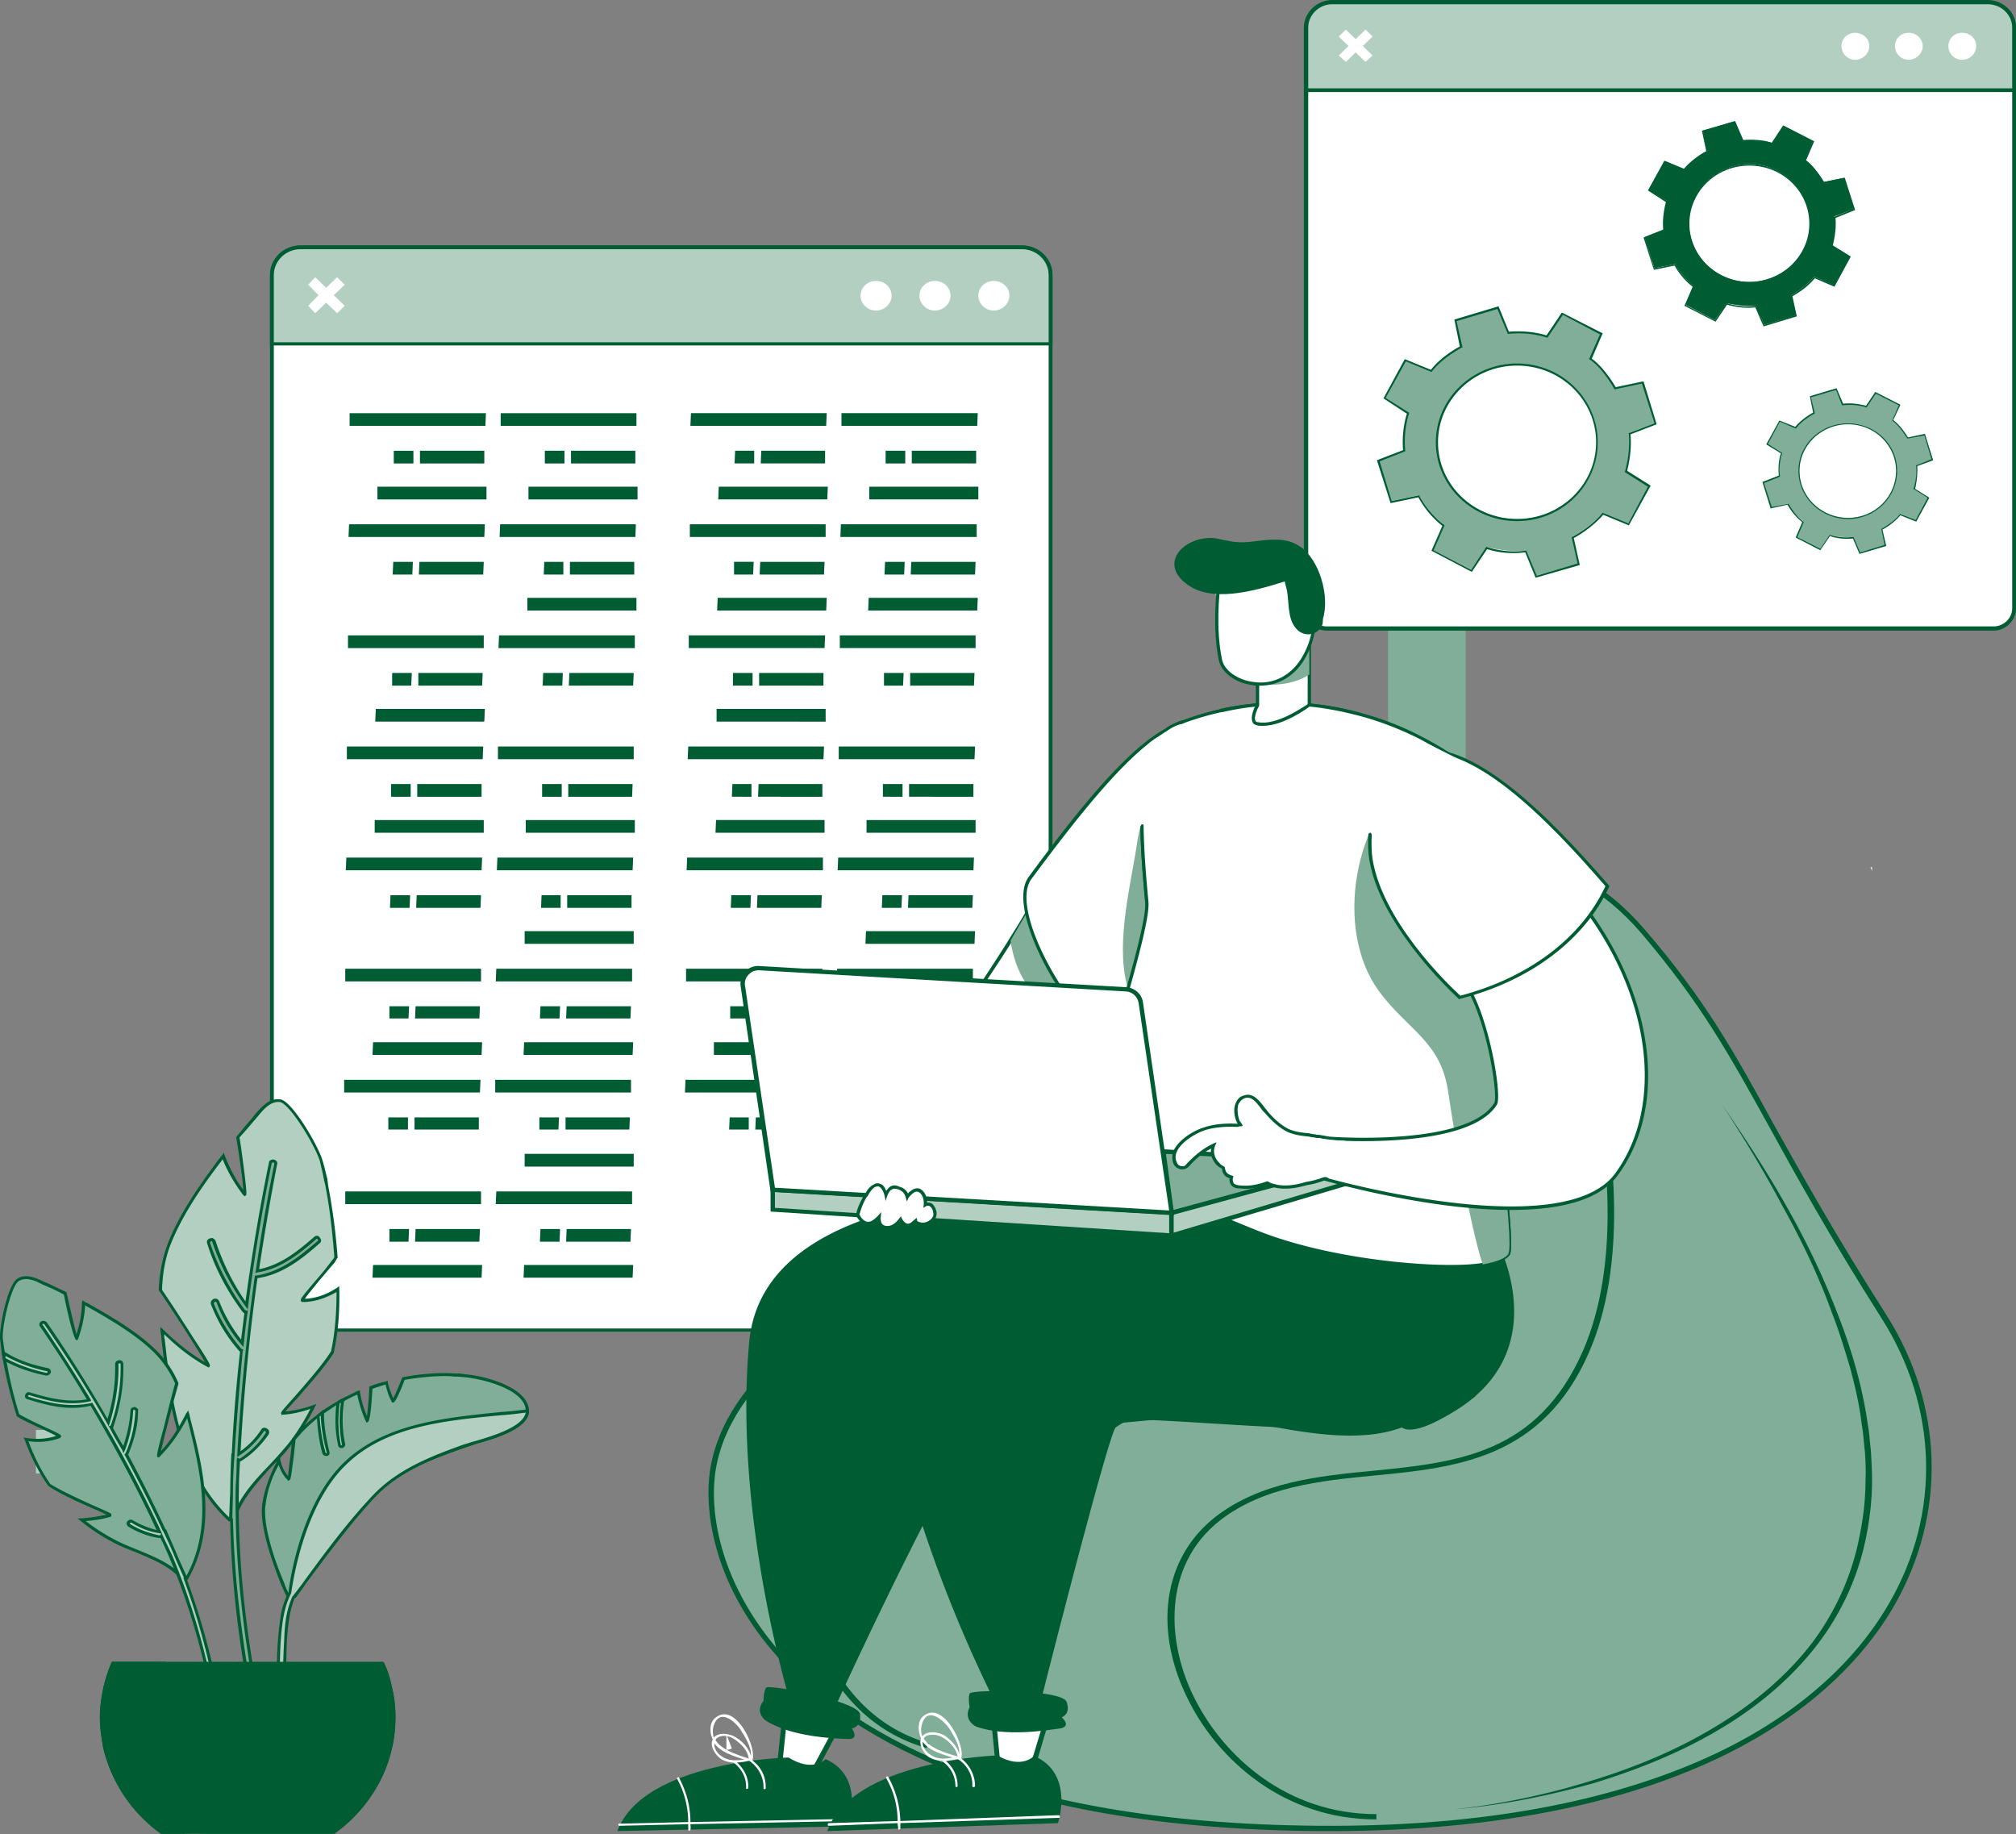 <svg xmlns="http://www.w3.org/2000/svg" width="155" height="141" fill="none"><rect width="100%" height="100%" fill="#808080" stroke="none"/><path fill="#B3CFC2" d="M123.291 78.451h-5.966V75.88h5.966v2.572Zm0 8.359h-5.966v-2.57h5.966v2.572Zm10.605 4.502h-5.966V88.74h5.966zm-10.605 4.501h-5.966v-2.572h5.966zm0 8.36h-5.966v-2.572h5.966zm10.605 0h-5.966v-2.572h5.966zm-10.605 9.002h-5.966v-2.572h5.966zm10.605 0h-5.966v-2.572h5.966zm9.943 0h-5.966v-2.572h5.966zm-20.548 9.003h-5.966v-2.572h5.966zm18.173 0h-3.591v-2.572h5.303c-.543.943-1.086 1.8-1.712 2.572m-7.568 4.501h-5.966v-2.572h5.966zm3.977-1.286v-1.286h1.988c-.63.478-1.309.919-1.988 1.286"/><path fill="#80AE99" d="M106.719 127.843V10.932h5.966v117.033c-2.088-.04-4.091-.122-5.966-.122"/><path fill="#fff" d="M70.925 34.081h-8.617v-3.858h8.617zm0 12.861h-8.617v-3.858h8.617zm0 12.861h-8.617v-3.858h8.617zm0 12.861h-8.617v-3.859h8.617zm29.828 0h-8.617v-3.859h8.617zM70.925 84.881h-8.617v-3.858h8.617zm14.583 0H76.89v-3.858h8.617zM70.925 97.742h-8.617v-3.858h8.617zm14.583 0H76.89v-3.858h8.617zm15.245 0h-8.617v-3.858h8.617zm-29.828 13.504h-8.617v-3.858h8.617zm29.828 0h-8.617v-3.858h8.617zm-15.245 6.431H76.89v-3.859h8.617zm15.245 0h-8.617v-3.859h8.617zm-29.828 6.43h-8.617v-3.858h8.617zm5.965 5.787v-3.215h8.618v1.944a213 213 0 0 0-8.617 1.271Zm-15.085 3.303v-.04h.124z"/><path fill="#B3CFC2" d="M11.494 113.269h-8.72v-3.335h8.72zm111.979-35.262h-6.079v-2.44h6.079zm0 8.907h-6.079v-2.44h6.079zm10.23 4.433h-6.079v-2.44h6.079zm-10.23 4.473h-6.079v-2.44h6.079zm0 8.216h-6.079v-2.44h6.079zm10.23 0h-6.079v-2.44h6.079zm-15.177 8.907h4.947v-2.44h-5.869zm15.177 0h-6.079v-2.44h6.079zm10.229 0h-6.079v-2.44h6.079zm-22.094 8.907h1.635v-2.44h-2.557zm16.015 0h3.606c.628-.732 1.173-1.545 1.718-2.44h-5.324zm-4.15 4.474h-6.079v-2.44h6.079zm5.869-2.44h-1.719v1.423a13.7 13.7 0 0 0 1.719-1.423"/><path fill="#fff" d="M93.833 46.65h6.75v-3.54h-8.092zm-2.138 26.03h6.708l-1.258-3.58h-5.45zm-6.079 12.038H76.77v-3.58h8.846zm0 12.974H76.77v-3.539h8.846zm14.967 0h-8.888v-3.539h8.888zm0 13.014h-8.888v-3.579h8.888zm-14.967 6.508H76.77v-3.579h8.846zm14.967 0h-8.888v-3.579h8.888zM76.77 130.148h.042l1.257-.244h.042c.42-.082.797-.122 1.216-.204h.084c.377-.081.755-.122 1.174-.203h.084a11 11 0 0 1 1.132-.163l.125-.04c.336-.041.713-.122 1.09-.163h.084a10 10 0 0 1 1.09-.163h.126a9 9 0 0 1 1.006-.163h.168l.126-.04v-2.115H76.77z"/><path fill="#FAFBFB" d="M132.655 37.865v-9.68a.3.3 0 0 1-.084-.163l-.084-.122a23 23 0 0 1-.796-1.342l-.084-.122c-.294-.447-.545-.895-.839-1.342l-.042-.082-.88-1.342-.042-.081-.88-1.342-.042-.04c-.336-.448-.629-.896-.923-1.302l-.084-.082a33 33 0 0 0-.88-1.26l-.084-.122c-.293-.407-.629-.814-.922-1.18l-.084-.163c-.335-.366-.629-.772-.922-1.138l-.126-.163c-.252-.285-.461-.57-.713-.854z"/><path fill="#F3F3F7" d="M143.932 66.944v-.284h-.124z"/><path fill="#FAFBFB" d="m124.186 128.236-2.348-6.386h-4.444v-2.44h3.521l-2.389-6.467h-1.132v-2.44h.209l-4.947-13.3v14.886l5.744 15.943 1.551.041h.084l1.174.041h.084l.461.04h.838l.084.041h.671z"/><path fill="#F3F3F7" d="M117.394 112.943h1.132l-.923-2.44h-.209zm0 8.907h4.444l-.922-2.44h-3.522z"/><path fill="#B3CFC2" d="M112.657 112.089V97.204l-5.869-15.78V95.82l5.869 16.268Z"/><path fill="#FAFBFB" d="M98.403 72.68h2.18V69.1h-3.438z"/><path fill="#fff" d="M70.69 33.676h-8.887v-3.58h8.888v3.58Zm0 12.974h-8.887v-3.54h8.888v3.539Zm0 13.014h-8.887v-3.579h8.888v3.58Zm0 13.016h-8.887V69.1h8.888v3.58Zm0 12.038h-8.887v-3.58h8.888v3.58Zm0 12.974h-8.887v-3.539h8.888v3.539Zm-8.677 13.014h8.678v-3.579h-8.888v3.091zm5.03 13.015h3.648v-3.579H65.66zm-5.238 9.476c.041-.04.083-.04.124-.04h-.124z"/><path fill="#B3CFC2" d="M11.494 113.269h-8.72v-3.335h8.72z"/><path fill="#fff" d="m55.85 134.539.125-.04h.042l.252-.082-.42-1.097zm-9.224-48.276v-15.21L39.96 53.888h-5.869l12.535 32.374Z"/><path fill="#B3CFC2" d="M52.496 101.393V86.182l-5.87-15.13v15.211z"/><path fill="#FAFBFB" d="M61.803 110.707h.21l-.21-.489zm0 13.014h5.24l-1.383-3.579h-3.857z"/><path fill="#fff" d="M20.886 21.149v79.39c0 .935.796 1.708 1.76 1.708h56.388c.964 0 1.76-.773 1.76-1.708v-79.39c0-1.18-1.005-2.156-2.221-2.156H23.108c-1.216 0-2.223.976-2.223 2.156Z"/><path fill="#005C32" d="M78.572 19.156c1.132 0 2.054.895 2.054 1.993v79.39c0 .854-.712 1.586-1.593 1.586H22.646c-.88 0-1.594-.732-1.594-1.586v-79.39c0-1.098.923-1.993 2.055-1.993zm-55.926 83.213h56.387c1.048 0 1.887-.813 1.887-1.83v-79.39c0-1.26-1.048-2.278-2.348-2.278H23.107c-1.3 0-2.348 1.017-2.348 2.278v79.39c0 1.017.838 1.83 1.887 1.83"/><path fill="#B3CFC2" d="M20.886 26.436h59.909v-5.287c0-1.18-1.006-2.156-2.222-2.156H23.108c-1.216 0-2.223.976-2.223 2.156z"/><path fill="#005C32" d="M80.626 26.314H21.052V21.15c0-1.098.923-1.993 2.055-1.993h55.465c1.132 0 2.054.895 2.054 1.993zm-59.867.244h60.16v-5.41c0-1.26-1.047-2.277-2.347-2.277H23.107c-1.3 0-2.348 1.017-2.348 2.278z"/><path fill="#fff" d="M68.553 22.735c0-.65-.545-1.139-1.216-1.139-.628 0-1.173.488-1.173 1.14 0 .61.545 1.138 1.173 1.138.671 0 1.216-.529 1.216-1.139m4.527 0c0-.65-.544-1.139-1.215-1.139-.629 0-1.174.488-1.174 1.14 0 .61.545 1.138 1.174 1.138.67 0 1.216-.529 1.216-1.139Zm4.528 0c0-.65-.545-1.139-1.216-1.139-.629 0-1.173.488-1.173 1.14 0 .61.544 1.138 1.173 1.138.671 0 1.216-.529 1.216-1.139m-51.105-.854-.587-.57-.838.814-.839-.813-.545.57.797.813-.797.813.545.57.838-.814.839.813.587-.569-.838-.813z"/><path fill="#005C32" d="M69.685 86.833v-.936h4.947v.936zm-5.408-2.847v-.977h10.48l-.041.977zm2.18-2.888.042-.976h8.385l-.042.976zm1.215 5.735v-.936h1.51v.936zm-9.6 0 .041-.936h4.906v.936zm-5.408-2.847.042-.977h10.439l-.042.977zm2.222-2.888v-.976h8.384v.976zm1.174 5.735.041-.936h1.468v.936zm13.666-8.541.042-.936h4.947l-.042.936zm-5.366-2.847v-.976H74.8v.976zm2.18-2.888.042-.976h8.385l-.042.976zm1.216 5.735v-.936h1.51l-.043.936zm-9.6 0v-.936h4.947v.936zm-5.408-2.847v-.976h10.48l-.041.976z"/><path fill="#fff" d="m54.927 72.557.042-.976h8.385l-.042.976z"/><path fill="#005C32" d="M56.143 78.292v-.936h1.51v.936zm13.667-8.501.042-.976H74.8l-.042.977H69.81Zm-5.407-2.887.041-.976h10.44l-.042.976h-10.44Zm2.221-2.888v-.976h8.385v.976zm1.175 5.775.042-.976h1.509l-.042.977h-1.51Zm-9.601 0 .041-.976h4.948l-.042.977h-4.947Zm-5.408-2.887.041-.976h10.44v.976H52.788Zm2.221-2.888.042-.976h8.343v.976H55.01Zm1.174 5.775.042-.976h1.51l-.043.977h-1.509Zm13.709-8.541v-.976h4.947v.977zm-5.408-2.887v-.976h10.481l-.042.976zm3.396 2.887v-.976h1.51v.977zm-9.6 0 .042-.976h4.905v.977zm-5.409-2.887.042-.976h10.439l-.042.976zm2.222-2.888V54.5h8.385v.976zm1.175 5.775.041-.976h1.467v.977zm13.708-8.54v-.977h4.947l-.042.977zm-5.408-2.888v-.976h10.439v.976zm2.18-2.888.042-.976h8.385l-.042.976zm1.216 5.776v-.977h1.51l-.043.977zm-9.601 0v-.977h4.947v.977zm-5.409-2.888v-.976h10.481l-.041.976zm2.181-2.888.042-.976h8.385l-.042.976zm1.216 5.776v-.977h1.51v.977zm13.667-8.541.042-.976h4.947l-.042.976zm-5.408-2.888.042-.976h10.439v.976zm2.222-2.888v-.976h8.385v.976zm1.173 5.776.042-.976h1.51l-.042.976zm-9.6 0 .042-.976h4.947l-.042.976zm-5.367-2.888v-.976h10.44v.976zm2.181-2.888.042-.976h8.385l-.042.976zm1.216 5.776v-.976h1.509l-.042.976zm13.667-8.541v-.976h4.947v.976zm-5.408-2.888v-.976h10.481l-.042.976zm3.396 2.888v-.976H69.6v.976h-1.51Zm-9.602 0 .042-.976h4.906v.976zm-5.407-2.888.042-.976h10.439l-.042.976zm3.396 2.888.042-.976h1.467v.976zM43.482 86.833v-.936h4.947l-.042.936zm-5.408-2.847v-.977h10.44v.977zm2.18-2.888.042-.976h8.385l-.042.976zm1.216 5.735v-.936h1.509l-.042.936h-1.468Zm-9.6 0v-.936h4.946v.936zm-5.41-2.847v-.977h10.482l-.042.977zm2.181-2.888.042-.976h8.385l-.042.976zm1.216 5.735v-.936h1.51v.936zm13.667-8.541.042-.936h4.947l-.042.936zm-5.408-2.847.042-.976h10.44v.976zm2.222-2.888v-.976h8.385v.976zm1.174 5.735.042-.936h1.509l-.042.936zm-9.601 0 .042-.936H36.9l-.042.936zm-5.366-2.847v-.976h10.439v.976z"/><path fill="#fff" d="m28.725 72.557.042-.976h8.385l-.042.976z"/><path fill="#005C32" d="M29.94 78.292v-.936h1.51l-.042.936zm13.668-8.501v-.976h4.947v.977h-4.947ZM38.2 66.904l.042-.976H48.68l-.042.976h-10.44Zm2.222-2.888v-.976h8.385v.976zm1.174 5.775.042-.976h1.467v.977h-1.509Zm-9.601 0 .042-.976h4.947l-.042.977h-4.947Zm-5.408-2.887.042-.976h10.439l-.042.976h-10.44Zm2.222-2.888v-.976h8.385v.976zm1.173 5.775.042-.976h1.51l-.043.977h-1.509ZM40.254 98.22l.042-.976h8.385l-.042.977h-8.385Zm-11.613 0 .042-.976h8.385l-.042.977H28.64Zm14.883-2.765.042-.976h4.947l-.042.976zm-5.408-2.888.042-.976h10.44v.976zm2.222-2.887v-.977h8.385v.977zm1.174 5.775.042-.976h1.509l-.042.976zm-9.601 0 .042-.976H36.9l-.042.976zm-5.366-2.888v-.976h10.439v.976z"/><path fill="#fff" d="m28.725 89.68.042-.977h8.385l-.042.977z"/><path fill="#005C32" d="M29.94 95.455v-.976h1.51l-.042.976zM43.691 61.25v-.976h4.947l-.041.977H43.69Zm-5.407-2.887v-.976h10.439v.976zm3.396 2.887v-.976h1.508v.977zm-9.601 0v-.976h4.947v.977zm-5.409-2.887v-.976h10.482l-.042.976zm2.18-2.888.043-.976h8.385l-.042.976zm1.216 5.775v-.976h1.51v.977zm13.668-8.54.042-.977h4.947l-.042.977zm-5.408-2.888.042-.976h10.439v.976zm2.222-2.888v-.976h8.385v.976zm1.174 5.776.042-.977h1.509l-.042.977zm-9.559 0v-.977h4.947l-.042.977zm-5.408-2.888v-.976h10.439v.976z"/><path fill="#fff" d="m28.934 46.934.042-.976h8.385l-.042.976z"/><path fill="#005C32" d="M30.15 52.71v-.977h1.51l-.042.977h-1.467Zm13.668-8.541v-.976h4.947v.976zm-5.408-2.888.041-.976h10.44l-.042.976h-10.44Zm2.221-2.888v-.976h8.385v.976zm1.174 5.776.042-.976h1.467v.976zm-9.6 0 .042-.976h4.947l-.042.976zm-5.408-2.888.041-.976h10.44l-.042.976h-10.44Zm2.221-2.888v-.976h8.385v.976H29.02Zm1.175 5.776.042-.976h1.509l-.042.976h-1.51Zm13.708-8.541v-.976h4.947v.976zm-5.407-2.888v-.976h10.439v.976zm3.396 2.888v-.976h1.509v.976zm-9.601 0v-.976h4.947v.976zM26.88 32.74v-.976h10.481l-.042.976zm3.396 2.888v-.976h1.51v.976z"/><path fill="#fff" d="M100.415 2.115v44.657c0 .854.713 1.545 1.593 1.545h51.273a1.56 1.56 0 0 0 1.552-1.545V2.115c0-1.058-.881-1.952-2.013-1.952h-50.392c-1.09 0-2.013.894-2.013 1.952"/><path fill="#005C32" d="M152.82.325c1.048 0 1.887.814 1.887 1.79v44.657c0 .772-.671 1.383-1.426 1.383h-51.273c-.796 0-1.425-.61-1.425-1.383V2.115c0-.976.838-1.79 1.844-1.79zM102.008 48.48h51.273c.922 0 1.719-.773 1.719-1.708V2.115C155 .976 154.036 0 152.82 0h-50.393c-1.174 0-2.18.976-2.18 2.115v44.657c0 .935.797 1.708 1.761 1.708"/><path fill="#B3CFC2" d="M100.415 6.914h54.418v-4.8c0-1.057-.881-1.951-2.013-1.951h-50.392c-1.09 0-2.013.894-2.013 1.952z"/><path fill="#005C32" d="M154.707 6.792h-54.124V2.115c0-.977.838-1.79 1.844-1.79h50.393c1.048 0 1.887.813 1.887 1.79zm-54.418.284H155V2.115c0-1.14-.964-2.075-2.18-2.075h-50.393c-1.174 0-2.138.936-2.138 2.075z"/><path fill="#fff" d="M143.722 3.538c0-.57-.503-1.017-1.09-1.017s-1.048.448-1.048 1.017c0 .57.461 1.058 1.048 1.058s1.09-.488 1.09-1.058m4.109 0c0-.57-.503-1.017-1.09-1.017s-1.048.448-1.048 1.017c0 .57.461 1.058 1.048 1.058s1.09-.488 1.09-1.058m4.108 0c0-.57-.461-1.017-1.09-1.017-.587 0-1.048.448-1.048 1.017 0 .57.461 1.058 1.048 1.058.629 0 1.09-.488 1.09-1.058m-46.409-.732-.545-.529-.755.732-.754-.732-.546.53.755.731-.755.732.546.488.754-.732.755.732.545-.488-.755-.732z"/><path fill="#80AE99" d="M118.443 39.654c3.228-.976 5.072-4.311 4.066-7.483-1.006-3.132-4.444-4.921-7.672-3.945-3.27.976-5.073 4.31-4.108 7.442 1.006 3.173 4.444 4.922 7.714 3.986m-11.488-1.139-.964-3.172 1.971-.773c-.084-.976.042-1.952.293-2.887l-1.803-1.14 1.593-2.927 1.971.854c.671-.732 1.425-1.383 2.348-1.871l-.462-2.034 3.271-.976.796 1.952a8.2 8.2 0 0 1 2.977.285l1.174-1.79 3.018 1.587-.88 1.911a8.4 8.4 0 0 1 1.928 2.237l2.096-.447 1.007 3.172-2.013.773a7.5 7.5 0 0 1-.293 2.888l1.844 1.138-1.635 2.929-1.97-.814c-.629.732-1.425 1.342-2.306 1.83l.461 2.075-3.27.935-.796-1.911c-1.048.08-2.013-.041-2.977-.285l-1.174 1.749-3.018-1.546.838-1.952a7.7 7.7 0 0 1-1.886-2.237z"/><path fill="#005C32" d="m121.293 43.315-3.144.935-.797-1.912h-.084c-1.677.204-2.892-.284-2.934-.284l-.042-.041-1.174 1.79-2.893-1.505.839-1.912-.042-.04c-1.258-.977-1.887-2.197-1.887-2.237v-.041l-2.138.447-.922-3.05 1.97-.773v-.04c-.168-1.627.294-2.847.294-2.888v-.04l-1.803-1.14 1.551-2.806 1.97.814.042-.041c.839-1.098 2.264-1.79 2.264-1.83h.084l-.461-2.034 3.144-.935.797 1.911h.042c1.761-.163 2.934.285 2.934.285h.084l1.174-1.749 2.851 1.505-.839 1.911.084.041c.965.65 1.845 2.196 1.845 2.237l.042.04 2.096-.447.964 3.05-2.012.773.042.041c.126 1.546-.294 2.847-.294 2.888l-.041.04 1.802 1.14-1.509 2.806-1.97-.814-.042.04c-.881 1.099-2.264 1.79-2.306 1.83h-.042zm-3.228 1.098 3.396-.976-.461-2.075c.251-.122 1.425-.813 2.264-1.79l1.97.814 1.677-3.05-1.803-1.139c.042-.244.377-1.424.252-2.806l2.012-.773-1.006-3.294-2.138.447c-.168-.285-.964-1.586-1.845-2.196l.839-1.952-3.145-1.587-1.174 1.75c-.251-.082-1.341-.408-2.892-.286l-.797-1.952-3.396 1.017.42 2.074c-.252.122-1.468.814-2.222 1.79l-2.013-.814-1.635 3.01 1.803 1.18c-.084.244-.419 1.382-.294 2.806l-2.012.773 1.048 3.294 2.138-.447a7.2 7.2 0 0 0 1.845 2.196l-.839 1.911 3.103 1.627 1.174-1.749c.293.082 1.425.448 2.934.244z"/><path fill="#005C32" d="M116.639 28.104c3.354 0 6.079 2.643 6.079 5.897s-2.725 5.897-6.079 5.897-6.078-2.643-6.078-5.897c0-3.253 2.725-5.897 6.078-5.897m0 11.957c3.438 0 6.205-2.725 6.205-6.06s-2.767-6.06-6.205-6.06c-3.437 0-6.246 2.725-6.246 6.06s2.809 6.06 6.246 6.06"/><path fill="#80AE99" d="M143.178 39.654c1.97-.57 3.102-2.644 2.473-4.555-.587-1.912-2.683-3.01-4.653-2.4-2.013.57-3.103 2.603-2.516 4.555.629 1.912 2.725 2.97 4.696 2.4m-7.002-.691-.586-1.912 1.215-.488c-.042-.61 0-1.18.168-1.749l-1.09-.691.964-1.79 1.216.488a4.5 4.5 0 0 1 1.384-1.098l-.252-1.26 1.97-.61.503 1.22c.629-.082 1.216 0 1.803.162l.713-1.098 1.845.976-.504 1.18a4.4 4.4 0 0 1 1.132 1.342l1.3-.244.629 1.911-1.216.488a5 5 0 0 1-.209 1.75l1.131.69-1.006 1.79-1.174-.529c-.419.448-.88.854-1.425 1.14l.293 1.26-2.012.57-.503-1.18c-.587.04-1.216 0-1.803-.163l-.712 1.058-1.845-.936.545-1.18c-.461-.365-.88-.813-1.174-1.341z"/><path fill="#005C32" d="m144.896 41.89-1.886.57-.503-1.18h-.042c-1.006.123-1.761-.162-1.761-.162h-.042l-.713 1.058-1.76-.895.503-1.18h-.042c-.755-.61-1.132-1.382-1.132-1.382l-1.3.244-.587-1.83 1.216-.489v-.04c-.126-.976.168-1.75.168-1.75v-.04l-1.09-.691.922-1.708 1.216.528.042-.04c.503-.651 1.383-1.098 1.383-1.098l.042-.041-.293-1.22 1.928-.57.461 1.18h.042c1.09-.122 1.803.163 1.803.163h.042l.713-1.058 1.76.895-.503 1.18c.587.406 1.132 1.341 1.174 1.382l1.3-.244.545 1.83-1.216.488.042.04c.084.936-.21 1.75-.21 1.75l1.09.691-.922 1.708-1.216-.488v.041c-.545.65-1.383 1.098-1.383 1.098l-.042.04zm-1.928.692 2.054-.61-.293-1.26c.167-.082.88-.489 1.383-1.099l1.216.488 1.006-1.83-1.09-.691c.042-.163.21-.895.168-1.75l1.216-.446-.629-2.034-1.3.285c-.084-.163-.587-.936-1.132-1.342l.545-1.18-1.928-.976-.713 1.057c-.168-.04-.838-.244-1.761-.162l-.503-1.18-2.054.61.251 1.261c-.167.082-.88.488-1.383 1.098l-1.216-.488-1.006 1.83 1.132.692c-.084.163-.252.854-.168 1.708l-1.258.488.629 2.034 1.3-.285c.084.163.461.813 1.132 1.342l-.503 1.18 1.886.976.755-1.099c.126.082.839.285 1.761.204l.503 1.18Z"/><path fill="#005C32" d="M142.087 32.618c2.054 0 3.69 1.627 3.69 3.58 0 1.992-1.636 3.619-3.69 3.619s-3.731-1.627-3.731-3.62c0-1.952 1.677-3.579 3.731-3.579m0 7.28c2.096 0 3.773-1.667 3.773-3.7s-1.677-3.661-3.773-3.661-3.815 1.627-3.815 3.66 1.719 3.701 3.815 3.701m-6.247-18.423c2.474-.733 3.857-3.254 3.103-5.654-.755-2.4-3.354-3.741-5.786-3.01-2.473.733-3.857 3.254-3.102 5.654.754 2.4 3.354 3.742 5.785 3.01m-8.636-.855-.755-2.4 1.51-.569c-.084-.772 0-1.504.209-2.196l-1.383-.854L128 12.364l1.51.651a6.5 6.5 0 0 1 1.761-1.424l-.336-1.545 2.432-.732.629 1.464c.754-.04 1.509.04 2.263.204l.881-1.302 2.264 1.18-.629 1.423a6.3 6.3 0 0 1 1.425 1.708l1.593-.325.755 2.4-1.509.569c.084.772 0 1.505-.21 2.196l1.384.854-1.216 2.237-1.509-.65a6.5 6.5 0 0 1-1.761 1.423l.377 1.545-2.473.732-.629-1.464a8.5 8.5 0 0 1-2.264-.203l-.881 1.301-2.263-1.18.628-1.423a6.3 6.3 0 0 1-1.425-1.708z"/><path fill="#005C32" d="m138.021 24.24-2.39.732-.587-1.464h-.042c-1.258.163-2.222-.203-2.222-.203l-.042-.04-.88 1.341-2.222-1.139.671-1.464h-.042a5.3 5.3 0 0 1-1.426-1.667l-.042-.04-1.593.325-.712-2.319 1.509-.57v-.04c-.126-1.22.209-2.155.209-2.155l.042-.041-1.383-.895 1.174-2.115 1.467.61h.042c.629-.854 1.719-1.382 1.719-1.382l.042-.041-.336-1.546 2.39-.691.587 1.464h.042c1.342-.122 2.222.204 2.222.204h.042l.88-1.302 2.222 1.098-.671 1.464.042.041c.755.488 1.426 1.668 1.426 1.668l.042.04 1.593-.325.713 2.277-1.51.61v.041c.126 1.18-.209 2.156-.209 2.156v.04l1.341.854-1.174 2.115-1.467-.61-.042.04c-.671.814-1.719 1.384-1.719 1.384h-.042zm-2.432.854 2.557-.772-.335-1.546c.21-.122 1.09-.61 1.719-1.383l1.509.651 1.258-2.318-1.384-.854c.042-.204.294-1.099.21-2.115l1.509-.61-.796-2.481-1.593.325c-.126-.203-.713-1.18-1.384-1.667l.629-1.464-2.39-1.22-.88 1.341c-.168-.08-1.006-.325-2.18-.203l-.629-1.464-2.557.732.335 1.586c-.21.082-1.09.61-1.719 1.342l-1.509-.61-1.258 2.278 1.384.895c-.042.162-.294 1.057-.21 2.114l-1.509.61.796 2.482 1.593-.326c.084.163.546.976 1.384 1.627l-.629 1.464 2.39 1.22.88-1.301c.21.04 1.048.325 2.18.203z"/><path fill="#005C32" d="M134.499 12.73c2.558 0 4.612 1.993 4.612 4.473 0 2.44-2.054 4.474-4.612 4.474-2.557 0-4.611-2.033-4.611-4.474 0-2.48 2.054-4.473 4.611-4.473m0 9.029c2.6 0 4.738-2.034 4.738-4.556 0-2.521-2.138-4.595-4.738-4.595-2.599 0-4.737 2.074-4.737 4.595s2.138 4.556 4.737 4.556"/><path fill="#B3CFC2" d="M23.233 99.97c1.006 0 1.928-.366 2.725-.895a23.3 23.3 0 0 1-.377 4.84c-1.09 1.708-4.067 4.758-3.857 4.758a9.3 9.3 0 0 0 2.39-.569 18.7 18.7 0 0 1-1.803 2.888c-1.468 1.87-3.48 3.335-4.277 5.612 0 .041-.042.081-.083.122 0 .122-.168.203-.294.122-3.857-3.579-4.528-8.988-5.115-13.869-.042-.244-.042-.447-.084-.691 1.09 1.057 2.222 1.993 3.564 2.684.21.122-2.432-3.945-3.69-5.816.043-1.139.21-2.318.671-3.457.88-2.359 2.432-4.555 3.941-6.588.084-.082.126-.163.21-.245a11.4 11.4 0 0 0 1.677 2.929c.126.162-.294-2.928-.545-4.393a34 34 0 0 1 1.174-1.342c.503-.57 1.132-1.586 2.054-1.464.922.163 2.935 3.701 3.228 4.718.084.447.21.895.294 1.342.042.203.083.407.125.57.336 1.789.545 3.66.671 5.45a1.2 1.2 0 0 1-.21.284c-.754.976-2.557 3.01-2.39 3.01Z"/><path fill="#005C32" d="M23.862 108.307a16.4 16.4 0 0 1-1.635 2.603 32 32 0 0 1-1.551 1.749c-1.09 1.138-2.222 2.358-2.767 3.904v.041l-.042.04-.042.041c0 .041 0 .081-.042.081h-.042c-3.899-3.619-4.57-9.273-5.073-13.787-.042-.122-.042-.244-.042-.407 1.174 1.139 2.222 1.912 3.354 2.522l.084.04.042-.081c.084-.081.126-.122-1.342-2.359a127 127 0 0 0-2.305-3.538c.042-1.302.251-2.4.629-3.417.922-2.359 2.515-4.636 3.982-6.548 0-.04.042-.04.042-.081a12 12 0 0 0 1.593 2.766l.084.081.084-.04c.084-.041.126-.041-.084-1.79-.126-.936-.251-1.993-.377-2.684a37 37 0 0 0 1.132-1.302c.084-.081.168-.203.251-.285.462-.569 1.007-1.22 1.72-1.138.796.122 2.85 3.579 3.102 4.636.084.407.21.854.293 1.342.042.163.084.366.126.529v.04c.293 1.505.503 3.214.67 5.37-.041.08-.083.162-.167.243a23 23 0 0 1-1.216 1.505c-1.174 1.383-1.258 1.505-1.174 1.627v.041l.084.04h.042c.88 0 1.76-.284 2.6-.772 0 1.667-.126 3.172-.42 4.555-.629 1.016-1.886 2.44-2.809 3.497-1.09 1.22-1.09 1.22-1.006 1.342v.082l.084-.041c.796-.041 1.551-.244 2.138-.447m-6.079 8.663h.084c.084-.041.168-.082.168-.204.041 0 .084-.081.125-.122.503-1.505 1.635-2.684 2.683-3.863.546-.529 1.09-1.099 1.552-1.709.67-.894 1.3-1.87 1.802-2.887l.126-.244-.251.081a9.2 9.2 0 0 1-2.139.488c.168-.203.504-.569.88-.976.923-1.057 2.223-2.522 2.852-3.538v-.041c.335-1.505.46-3.091.419-4.88v-.204l-.168.122c-.796.529-1.635.814-2.473.854.167-.284.67-.854 1.048-1.342.461-.529.922-1.098 1.258-1.464.042-.122.125-.203.167-.325h.042v-.041a48 48 0 0 0-.712-5.45v-.04c-.042-.163-.042-.367-.084-.57-.126-.488-.21-.895-.336-1.302-.251-1.057-2.347-4.677-3.27-4.799-.88-.122-1.467.61-1.97 1.18-.084.122-.168.203-.21.284-.42.448-.796.936-1.174 1.383l-.042.04v.041c.21 1.22.503 3.254.545 4.027-.586-.773-1.048-1.668-1.425-2.644l-.084-.203-.126.203-.125.122c0 .041-.042.082-.084.122-1.426 1.912-3.06 4.19-3.983 6.59a11.3 11.3 0 0 0-.67 3.497v.04l.041.041c1.048 1.546 2.977 4.515 3.522 5.491-1.048-.61-2.055-1.383-3.228-2.522l-.21-.203v.284c.042.244.084.488.084.692.545 4.596 1.216 10.29 5.156 13.95.084.041.126.041.21.041"/><path fill="#80AE99" d="M19.711 98.18c1.929-.285 3.396-1.464 4.78-2.684.21-.163-.042-.53-.252-.326-1.3 1.14-2.683 2.278-4.486 2.563.42-2.766.88-5.532 1.468-8.257.042-.244-.378-.325-.462-.04-.712 3.62-1.3 7.24-1.802 10.9a17.8 17.8 0 0 1-2.516-4.922c-.083-.244-.503-.081-.419.163a18.8 18.8 0 0 0 2.725 5.206c.042.041.084.081.168.081-.126.814-.21 1.586-.294 2.4-.796-.976-1.425-1.993-1.886-3.173-.084-.243-.503-.121-.377.163a11.2 11.2 0 0 0 2.138 3.498c0 .041.042.081.083.081a169 169 0 0 0-.67 7.931v.081c-.084.977-.084 1.953-.126 2.929 0 .61-.042 1.261-.042 1.871 0 .081.042.122.084.162.084 5.979 1.006 11.876 2.306 17.692.125 0 .293-.04.419-.081-1.468-6.589-2.432-13.3-2.306-20.051.042-.732.042-1.423.084-2.156.084.041.126.041.21 0 .796-.528 1.467-1.22 2.012-1.992.126-.244-.21-.488-.377-.244a6.9 6.9 0 0 1-1.803 1.83c.251-4.555.67-9.111 1.341-13.625"/><path fill="#005C32" d="M20.424 134.336h-.042c-.042.041-.126.041-.168.041-1.425-6.548-2.18-12.283-2.305-17.57v-.081h-.042v-.082c0-.61.041-1.26.041-1.871q0-1.464.126-2.928v-.081c.168-2.603.378-5.287.63-7.931l.041-.081-.084-.041h-.042a12.2 12.2 0 0 1-2.138-3.498c0-.081.042-.122.084-.122.042-.04.084-.04.126.041a10.5 10.5 0 0 0 1.886 3.213l.168.203.042-.284c.084-.773.168-1.587.294-2.4v-.122h-.126l-.084-.041a18.5 18.5 0 0 1-2.683-5.165c0-.04 0-.081.042-.081 0-.04.042-.04.083-.04.042 0 .042 0 .042.04a18.1 18.1 0 0 0 2.558 4.962l.168.244.041-.285c.462-3.742 1.09-7.402 1.803-10.94 0-.041.042-.041.084-.082.042 0 .084 0 .084.04.042 0 .042.041.042.082-.545 2.603-1.006 5.369-1.426 8.216l-.042.162.168-.04c1.887-.285 3.354-1.546 4.528-2.563 0 0 .042-.04.084 0 .042.041.084.122 0 .163-1.426 1.22-2.851 2.359-4.696 2.644h-.125v.081c-.63 4.555-1.09 9.11-1.342 13.665v.204l.168-.122c.754-.488 1.383-1.139 1.886-1.871 0 0 .042-.041.084 0 .042 0 .084.081.042.163-.503.772-1.174 1.423-1.97 1.952h-.084l-.126-.081-.042.162c0 .732-.042 1.424-.084 2.156-.084 6.019.629 12.404 2.306 19.969m-.377.326.125-.041c.084 0 .168-.041.252-.041l.252-.081v-.081c-1.677-7.647-2.432-13.991-2.306-20.051 0-.651.042-1.342.084-2.034.041 0 .083 0 .125-.04.839-.529 1.51-1.221 2.055-1.993.125-.204.041-.407-.126-.488-.126-.082-.336-.082-.42.081a6.1 6.1 0 0 1-1.593 1.667c.252-4.392.671-8.866 1.3-13.299 1.887-.285 3.354-1.423 4.78-2.684.167-.122.125-.326 0-.448-.084-.162-.294-.162-.42-.04-1.132.976-2.515 2.155-4.234 2.48.42-2.765.88-5.49 1.383-8.052.042-.122 0-.244-.083-.285a.33.33 0 0 0-.336-.081c-.126.04-.21.122-.21.244-.712 3.457-1.3 7.036-1.802 10.656a18.1 18.1 0 0 1-2.306-4.678.43.43 0 0 0-.252-.203.57.57 0 0 0-.335.122c-.084.081-.084.203-.042.325.587 1.871 1.51 3.62 2.725 5.247.042.041.084.081.126.081-.084.692-.168 1.342-.252 2.034a11.4 11.4 0 0 1-1.677-2.928c-.083-.204-.251-.245-.419-.204-.168.082-.293.244-.21.448a11.8 11.8 0 0 0 2.139 3.538l.084.081a125 125 0 0 0-.63 7.809c-.041.041-.041.081-.041.122a66 66 0 0 0-.084 2.928c-.042.611-.042 1.261-.084 1.871 0 .082.042.163.084.204.084 5.328.838 11.103 2.306 17.692z"/><path fill="#80AE99" d="M4.577 110.421c-.88.326-1.76.366-2.6.204a15.7 15.7 0 0 0 1.804 3.538c1.425.895 4.863 2.278 4.653 2.318-.713.204-1.425.285-2.18.366.755.57 1.551 1.139 2.432 1.587 1.76.935 3.94 1.382 5.282 2.847.042.04.084.04.126.04.042.082.21.122.251 0 2.222-3.904 1.216-8.175.21-12.038-.042-.163-.084-.366-.126-.529-.587 1.098-1.3 2.196-2.222 3.132-.126.162.88-3.701 1.384-5.532a8 8 0 0 0-1.593-2.399c-1.468-1.464-3.438-2.644-5.325-3.661l-.251-.122a9 9 0 0 1-.545 2.725c-.042.163-.63-2.318-.88-3.457-.42-.244-.881-.447-1.342-.65-.63-.285-1.468-.855-2.222-.448-.713.407-1.384 3.742-1.3 4.555l.126 1.098c0 .163.042.326.084.488.251 1.465.629 2.888 1.048 4.312l.251.122c.923.528 3.06 1.464 2.935 1.504"/><path fill="#005C32" d="M14.387 109.039c.042.081.042.203.084.285.88 3.579 2.012 8.012-.21 11.957h-.084l-.042-.081h-.042c-.964-1.017-2.264-1.546-3.563-2.075-.587-.244-1.216-.488-1.803-.813a14.6 14.6 0 0 1-2.138-1.383c.545-.041 1.216-.122 1.887-.325l.083-.041v-.081c.042-.122.042-.122-1.257-.692-1.09-.488-2.6-1.179-3.438-1.708a14.5 14.5 0 0 1-1.677-3.294 4.9 4.9 0 0 0 2.432-.244l.042-.041.041-.081c0-.122-.041-.163-1.55-.854a23 23 0 0 1-1.468-.732c-.084-.041-.126-.082-.21-.122a33 33 0 0 1-1.006-4.271c-.042-.163-.084-.285-.084-.447-.084-.407-.125-.773-.167-1.098-.084-.854.628-4.108 1.257-4.433.587-.326 1.258 0 1.803.284.126.04.21.082.293.122.462.204.923.407 1.342.651.084.447.713 3.457.964 3.498h.084l.042-.082c.294-.813.503-1.708.545-2.603l.042.041c1.803 1.017 3.857 2.196 5.324 3.66a7.9 7.9 0 0 1 1.552 2.319c-.252.854-.587 2.237-.88 3.416-.588 2.156-.546 2.196-.462 2.237l.084.041.084-.082c.754-.772 1.425-1.667 2.096-2.928m-.168 12.486c.126 0 .21-.041.252-.163 2.264-3.985 1.132-8.5.21-12.12-.043-.162-.084-.366-.126-.528l-.084-.285-.168.244c-.629 1.22-1.216 2.115-1.929 2.888.21-.936.923-3.701 1.342-5.166v-.081a7.9 7.9 0 0 0-1.635-2.44c-1.51-1.505-3.563-2.685-5.366-3.701-.042 0-.084-.041-.126-.041-.042-.041-.084-.041-.084-.081l-.168-.082-.041.204c0 .813-.168 1.627-.42 2.399-.167-.61-.545-2.237-.754-3.172v-.04l-.042-.041c-.461-.204-.923-.448-1.384-.651-.084-.04-.21-.082-.293-.122-.587-.285-1.342-.65-2.013-.285-.796.407-1.467 3.783-1.383 4.677q.063.489.126 1.098c.042.122.042.285.084.448.21 1.261.545 2.643 1.048 4.311v.041l.042.04c.083.041.167.122.251.163.377.203.964.488 1.51.732.46.203 1.006.488 1.257.61-.713.244-1.51.285-2.306.163l-.21-.041.085.163c.503 1.383 1.09 2.521 1.802 3.538l.042.041c.839.569 2.348 1.261 3.48 1.749.377.162.755.325.964.447-.713.163-1.383.244-1.928.285H5.96l.252.203a15 15 0 0 0 2.39 1.586c.586.326 1.215.57 1.844.814 1.258.528 2.557 1.057 3.438 2.033.042.041.084.041.126.082.083.04.125.081.21.081Z"/><path fill="#B3CFC2" d="M17.573 135.394c-.67-4.799-1.635-9.517-3.354-14.032q.063-.06 0-.122a15 15 0 0 0-.587-1.423c-.293-.732-.629-1.424-.964-2.156l-.042-.04a107 107 0 0 0-2.935-5.776c.042 0 .042-.04.084-.081a9.4 9.4 0 0 0 .755-3.335c0-.203-.42-.203-.42.041 0 1.016-.251 1.993-.628 2.969-.294-.57-.63-1.139-.965-1.709.042-.04.084-.04.126-.122a15.7 15.7 0 0 0 .755-4.758c-.042-.244-.42-.203-.42 0a13 13 0 0 1-.67 4.514c-1.51-2.603-3.103-5.165-4.821-7.646-.126-.162-.462 0-.336.204a103 103 0 0 1 3.69 5.734c-1.594.326-3.103-.081-4.57-.528-.21-.041-.336.284-.084.366 1.551.447 3.144.854 4.821.447h.042c1.887 3.213 3.647 6.467 5.199 9.842a7.2 7.2 0 0 1-2.097-.813c-.21-.122-.419.163-.21.285.672.447 1.468.732 2.307.854.042.04.125 0 .167-.041.252.529.461 1.057.713 1.586 2.138 5.043 3.312 10.371 4.067 15.821.125-.04.251-.04.377-.081"/><path fill="#005C32" d="m12.417 117.905-.084.081c0 .041-.042.041-.084.041-.797-.163-1.593-.447-2.222-.854l-.042-.041c0-.04.042-.081.042-.081h.084a5.4 5.4 0 0 0 2.138.813zm5.03 17.407-.167.041c-.839-6.263-2.138-11.225-4.025-15.74l-.755-1.586-.041-.122-.084-.203a106 106 0 0 0-5.24-9.802l-.043-.081-.084.04c-1.677.366-3.228 0-4.82-.488 0 0-.043-.04-.043-.081.042 0 .042-.041.126-.041 1.3.407 2.893.854 4.612.488l.125-.04-.042-.122a140 140 0 0 0-3.689-5.735c-.042 0-.042-.041 0-.041q.063-.06.126 0a99 99 0 0 1 4.821 7.606l.126.244.084-.244c.46-1.505.712-3.051.67-4.555 0-.041.084-.041.084-.041s.084 0 .084.041a13.1 13.1 0 0 1-.754 4.717l-.042.041-.126.041.084.122c.293.569.629 1.139.964 1.708l.084.244.126-.244a9.9 9.9 0 0 0 .628-3.01c0-.04 0-.04.042-.081h.084l.042.041a9 9 0 0 1-.754 3.294l-.042.041-.042.04.042.082c1.006 1.911 2.012 3.823 2.892 5.775l.042.041c.336.691.671 1.423.965 2.155.21.488.419.936.628 1.424l-.041.04.041.082c1.468 3.985 2.558 8.541 3.312 13.909m-.377.285.629-.081v-.122c-.755-5.41-1.845-10.006-3.354-14.032.042-.081.042-.122 0-.203-.21-.448-.42-.936-.629-1.383-.293-.732-.629-1.464-.922-2.156-.042-.04-.042-.081-.084-.081a103 103 0 0 0-2.85-5.694v-.041c.46-1.098.754-2.196.754-3.375.042-.082-.042-.163-.126-.204-.084-.081-.21-.081-.335 0q-.126.061-.126.244c-.042.895-.252 1.79-.545 2.685-.294-.448-.545-.936-.797-1.383.042-.041.042-.082.042-.122.545-1.586.797-3.213.755-4.799a.28.28 0 0 0-.294-.285c-.167 0-.335.122-.335.285a13.2 13.2 0 0 1-.587 4.229 102 102 0 0 0-4.653-7.402.35.35 0 0 0-.462-.081c-.125.081-.167.244-.083.366a102 102 0 0 1 3.605 5.613c-1.593.284-3.102-.163-4.36-.529-.168-.082-.336.041-.377.203-.042.122 0 .285.21.326 1.592.488 3.143.894 4.82.488 1.845 3.131 3.564 6.304 5.073 9.557a7 7 0 0 1-1.803-.732c-.125-.081-.21-.081-.293-.04a.305.305 0 0 0-.21.284c0 .082.042.163.168.244.67.407 1.467.732 2.306.854h.126c.251.488.46.976.67 1.465 1.929 4.514 3.229 9.517 4.067 15.78z"/><path fill="#B3CFC2" d="M3.654 105.297c-1.257-.244-2.39-.65-3.395-1.301 0 .163.041.325.083.488.965.529 2.055.935 3.187 1.139.251.04.377-.285.125-.326"/><path fill="#005C32" d="M.426 104.24a11.2 11.2 0 0 0 3.229 1.179s.041 0 0 .041c0 .041-.042.081-.084.081-1.132-.244-2.18-.61-3.145-1.138zm3.145 1.505a.36.36 0 0 0 .335-.244c.042-.163-.084-.285-.21-.326-1.257-.244-2.39-.65-3.353-1.261l-.21-.122v.245c.042.122.042.284.084.447v.041l.042.04c1.006.57 2.096.936 3.27 1.18z"/><path fill="#80AE99" d="M40.547 108.47c-.042 1.545-3.689 2.277-4.82 2.684-2.558.935-5.074 1.83-6.96 3.823-2.222 2.359-4.15 5.084-6.08 7.687a.52.52 0 0 1-.419.203c-.041-.04-.251-.447-.544-1.139-.671-1.586-1.677-4.473-1.426-6.141.168-1.139.587-2.277 1.174-3.294.126.528.335 1.017.713 1.383.084.122.293-2.075.419-3.051.168-.203.335-.406.503-.569.42-.448.88-.854 1.342-1.22.125-.082.21-.163.335-.244.377-.285.797-.529 1.216-.773.125-.081.21-.122.335-.203.42-.204.797-.407 1.216-.57.126.732.335 1.464.67 2.156.085.162.252-1.708.294-2.522.377-.163.797-.285 1.216-.407.084.488.252.977.503 1.424.042.122.587-1.139.797-1.708 1.3-.244 2.599-.366 3.857-.285h.335c.377.041.713.081 1.048.122 1.258.203 4.193.976 4.276 2.603z"/><path fill="#005C32" d="M34.175 105.786c.252 0 .503 0 .713.04h.335c.336.041.671.041 1.048.122 1.384.204 4.109 1.017 4.15 2.481v.041c0 1.179-2.43 1.871-3.898 2.318-.336.081-.629.203-.839.244-2.347.854-5.03 1.83-7 3.905-1.93 2.033-3.648 4.351-5.283 6.588-.252.366-.545.732-.797 1.058a.37.37 0 0 1-.293.162c-.042-.122-.252-.447-.462-1.057-.419-.976-1.718-4.23-1.425-6.06a8.3 8.3 0 0 1 1.006-3.01c.168.488.378.854.671 1.139l.042.081.084-.04c.126-.041.126-.041.377-1.993.042-.407.084-.814.126-1.139.168-.203.335-.366.461-.529.42-.447.88-.854 1.342-1.22.125-.081.21-.162.293-.203.42-.285.839-.57 1.216-.814.126-.04.251-.122.377-.162a8 8 0 0 1 1.048-.529c.168.773.378 1.464.671 2.074l.042.082.084-.041c.251-.041.335-2.156.377-2.562.336-.122.713-.244 1.006-.326.126.529.252.936.462 1.302l.041.081h.084c.21 0 .755-1.423.88-1.749 1.007-.162 2.055-.284 3.061-.284m-11.822 17.163a.59.59 0 0 0 .46-.244c.252-.326.504-.692.755-1.058 1.677-2.237 3.396-4.555 5.283-6.588 1.928-1.993 4.444-2.929 6.917-3.783.21-.081.503-.163.839-.285 1.593-.447 4.024-1.179 4.066-2.521v-.041c-.084-1.627-2.809-2.481-4.402-2.725l-1.006-.122h-.335c-1.3-.081-2.6.041-3.941.285l-.084.041v.04c-.168.448-.503 1.22-.67 1.546a7 7 0 0 1-.42-1.22v-.122l-.126.04a10 10 0 0 0-1.215.366l-.084.041v.081c0 .61-.126 1.668-.168 2.197a7.6 7.6 0 0 1-.545-1.871v-.122l-.168.04c-.419.204-.838.407-1.216.61a.9.9 0 0 0-.335.204c-.42.203-.838.488-1.258.773-.084.081-.21.162-.293.244a9.7 9.7 0 0 0-1.384 1.22c-.167.162-.335.366-.503.569l-.042.041v.04c-.042.285-.084.692-.125 1.139-.084.61-.168 1.383-.21 1.708-.252-.284-.461-.691-.587-1.22l-.042-.284-.168.284c-.587 1.098-1.006 2.197-1.174 3.335-.293 1.871 1.049 5.206 1.426 6.182.503 1.18.587 1.18.629 1.18z"/><path fill="#B3CFC2" d="M26.545 112.496c-3.103 2.969-4.067 8.378-4.235 9.924-.335.61-.545 1.301-.67 1.993-.336 2.44-.252 5.043-.168 7.483 0 .813.042 1.627.084 2.44.168-.04.293-.04.419-.081 0-.529-.042-1.017-.042-1.546a86 86 0 0 1 0-6.588c.084-1.139.168-2.278.629-3.335l.126-.122c1.928-2.603 3.857-5.328 6.079-7.687 1.886-1.993 4.402-2.888 6.96-3.823 1.131-.407 4.778-1.139 4.82-2.685-4.863.57-10.439.611-14.002 4.027"/><path fill="#005C32" d="M21.85 134.174h-.168c-.042-.854-.084-1.586-.126-2.278v-.61c-.042-2.277-.126-4.596.21-6.833.125-.691.293-1.342.629-1.992v-.041c.167-1.098 1.048-6.792 4.234-9.843 3.018-2.928 7.546-3.375 11.906-3.782.63-.041 1.258-.122 1.887-.203-.21 1.098-2.516 1.789-3.9 2.196-.334.081-.628.203-.838.244-2.347.854-5.03 1.83-7 3.904-1.93 2.034-3.648 4.352-5.283 6.589-.252.366-.545.732-.797 1.058-.042.04-.042.081-.084.122h-.042v.04c-.46 1.017-.587 2.074-.629 3.376-.125 2.074-.125 4.311-.041 6.589 0 .488.041.976.041 1.464Zm-.42.284.671-.122v-.081c0-.529-.042-1.017-.084-1.545-.042-2.278-.042-4.474.042-6.589.084-1.261.21-2.278.587-3.254a.32.32 0 0 0 .168-.162c.251-.326.503-.692.754-1.058 1.677-2.237 3.354-4.555 5.283-6.589 1.928-1.993 4.444-2.928 6.917-3.782.21-.081.503-.163.839-.285 1.593-.447 4.024-1.179 4.066-2.521v-.122h-.167c-.63.081-1.342.162-2.013.203-4.402.447-8.93.895-12.032 3.864-3.228 3.091-4.15 8.825-4.276 9.964-.335.692-.545 1.342-.629 2.034-.335 2.237-.294 4.596-.21 6.873v.61c0 .732.042 1.505.084 2.44z"/><path fill="#B3CFC2" d="M26.42 111.032c-.252-1.139-.252-2.278-.085-3.417-.125.082-.209.122-.334.204a9.7 9.7 0 0 0 .083 3.294c.042.204.377.122.335-.081Z"/><path fill="#005C32" d="m26.293 111.073-.041.04c-.043 0-.043-.04-.043-.04a9 9 0 0 1-.083-3.173c0-.041.042-.041.083-.041-.167 1.058-.125 2.115.084 3.214m-.041.244h.041c.126 0 .252-.122.252-.285-.252-1.139-.252-2.278-.084-3.376l.042-.244-.21.122a.9.9 0 0 0-.335.203h-.084v.082c-.126 1.098-.126 2.196.126 3.294 0 .122.126.204.252.204"/><path fill="#B3CFC2" d="M25.245 111.642c-.293-1.017-.461-1.993-.461-3.05-.126.081-.21.162-.335.244.041.976.21 1.911.46 2.887.043.163.378.122.336-.081"/><path fill="#005C32" d="m25.12 111.682-.042.041s-.042 0-.042-.041a13 13 0 0 1-.461-2.806l.083-.041c.042.976.21 1.912.462 2.847m-.042.244h.084c.125-.04.21-.162.167-.325-.251-.976-.42-1.952-.42-3.01l-.041-.203-.168.122c-.084.081-.21.163-.293.244l-.042.041v.04c.042.976.168 1.953.42 2.888a.31.31 0 0 0 .293.203m5.324 20.092q0 1.22-.252 2.319c-.587 2.684-2.222 5.043-4.444 6.629H12.374a11.34 11.34 0 0 1-4.443-6.629c-.126-.733-.252-1.505-.252-2.319 0-.813.126-1.627.294-2.399.167-.651.377-1.302.628-1.871H29.48a7 7 0 0 1 .63 1.871c.209.772.293 1.586.293 2.399Z"/><path fill="#005C32" d="M30.402 132.018q0 1.22-.252 2.319c-.587 2.684-2.222 5.043-4.444 6.629H12.374c17.399.813 17.106-13.218 17.106-13.218a7 7 0 0 1 .628 1.871c.21.772.294 1.586.294 2.399"/><path fill="#005C32" d="M12.752 127.748h-4.15c-.252.569-.462 1.22-.63 1.871-.167.772-.293 1.586-.293 2.399 0 .814.126 1.586.251 2.319a11.34 11.34 0 0 0 4.444 6.629h1.845c-2.222-1.586-3.27-8.744-1.467-13.218"/><path fill="#80AE99" d="M126.324 71.622c-7.714-9.07-16.35-4.393-18.53-1.83-19.998 23.467-49.932 28.144-52.908 42.785-1.594 7.891 5.282 27.697 46.619 27.982 43.098.285 53.16-23.915 43.308-39.37-9.811-15.454-10.733-20.498-18.489-29.567"/><path fill="#005C32" d="M126.198 71.744c4.57 5.368 6.75 9.313 9.811 14.844 2.054 3.742 4.611 8.379 8.636 14.723 4.36 6.833 4.612 15.049.587 21.963-2.935 5.084-8.008 9.273-14.715 12.16-7.756 3.335-17.525 5.003-29.012 4.922-25.154-.163-36.641-7.565-41.84-13.706-4.402-5.247-5.24-10.697-4.57-14.032 1.51-7.361 9.894-12.201 20.543-18.302 10.02-5.735 22.471-12.852 32.323-24.362 1.174-1.383 4.319-3.457 8.218-3.457 3.647 0 7.001 1.749 10.019 5.247m-23.896 69.018c11.193 0 20.752-1.667 28.382-4.962 6.792-2.928 11.949-7.198 14.925-12.323 4.067-7.036 3.857-15.414-.587-22.41-4.024-6.304-6.582-10.94-8.678-14.682-3.019-5.531-5.241-9.517-9.852-14.885-3.061-3.58-6.54-5.41-10.313-5.41-4.025 0-7.337 2.156-8.553 3.58-9.768 11.469-22.22 18.586-32.198 24.32-10.732 6.142-19.2 10.982-20.752 18.547-.67 3.416.168 9.029 4.696 14.357 5.24 6.222 16.811 13.706 42.133 13.868z"/><path fill="#80AE99" d="M122.677 88.46c-1.887-14.154-11.362-12.364-24.903-2.522-13.5 9.802-17.566 14.642-26.454 15.008s-8.972 5.328-7.379 6.588c8.846 6.914 32.869 8.013 48.506 5.654 8.092-1.221 15.806-10.005 21.969-9.395 0 0-10.23-3.905-11.739-15.333"/><path fill="#005C32" d="M105.823 139.868v-.407c-6.918 0-11.697-4.474-13.877-8.704-2.306-4.392-2.6-10.371 1.845-13.869 3.354-2.603 7.672-3.05 11.864-3.457 6.373-.61 12.955-1.301 16.518-9.476 5.828-13.38-3.396-35.465-3.521-35.71l-.462.123c.084.244 9.266 22.206 3.522 35.465-3.48 7.931-9.601 8.582-16.141 9.232-4.234.407-8.636.854-12.116 3.539-4.066 3.172-4.863 8.785-1.97 14.316 2.222 4.311 7.169 8.948 14.338 8.948"/><path fill="#005C32" d="m71.236 134.377.168-.366c-6.666-1.911-9.559-8.866-9.433-14.52.126-4.921 2.431-10.696 8.594-12.241 4.318-1.099 7.463-1.139 10.523-1.18 5.408-.041 10.062-.122 18.95-6.385 13.667-9.599 13.793-30.748 13.793-30.992l-.503.041c0 .203-.126 21.149-13.626 30.666-8.762 6.182-13.331 6.223-18.614 6.263-2.976.041-6.288.082-10.69 1.22-6.373 1.627-8.804 7.565-8.93 12.568-.126 5.816 2.85 12.974 9.768 14.926m40.583 4.718c3.689-.325 7.294-1.057 10.774-2.034 3.438-1.057 6.75-2.399 9.726-4.189 2.935-1.749 5.492-3.945 7.421-6.466a20 20 0 0 0 3.731-8.216c.294-1.464.461-2.928.461-4.392 0-.733-.042-1.465-.083-2.197-.084-.732-.126-1.464-.252-2.155-.419-2.929-1.258-5.776-2.348-8.541a61 61 0 0 0-3.899-8.175c-1.509-2.684-3.186-5.247-4.947-7.809 1.677 2.562 3.27 5.206 4.696 7.89 1.467 2.644 2.767 5.369 3.773 8.175.545 1.383.964 2.807 1.383 4.189.378 1.424.713 2.847.881 4.311.126.692.168 1.424.251 2.156.042.732.084 1.423.042 2.156 0 1.464-.167 2.887-.461 4.311-.545 2.847-1.761 5.653-3.605 8.134-1.887 2.481-4.402 4.636-7.295 6.385-2.893 1.79-6.163 3.173-9.601 4.23a56.7 56.7 0 0 1-10.648 2.237"/><path fill="#005C32" d="M112.615 105.338c.042.488-5.325 4.108-5.744 4.148-7.295 1.424-26.538-2.359-31.82.936a4 4 0 0 0-.964.895c-4.193 5.653-9.978 19.969-10.44 21.148v.041h-.041l-2.642-.935s-4.653-14.764-3.353-28.47c1.257-12.974 25.867-11.429 25.867-11.429s4.15-.08 7.588 2.4c.629-.773 5.198 5.816 5.198 5.816l9.098-2.318s6.456.813 7.253 7.768"/><path fill="#005C32" d="M75.05 110.422c-.419.203-.754.488-.964.895-5.114 9.354-9.977 20.132-10.439 21.149v.04h-.042c-.125-.081-3.94-12.892 1.761-31.886 5.157-17.082 29.473 0 30.437 1.342l17.902 3.376c.041.488-2.432 1.18-2.516 1.708z"/><path fill="#fff" d="m60.461 130.757-.545 5.166 2.432.65 2.725-5.124z"/><path fill="#005C32" d="m64.779 131.612-2.557 4.758-2.096-.569.503-4.799zm-2.348 5.206 2.935-5.491-5.073-.773-.587 5.491z"/><path fill="#005C32" d="M60.63 135.109s-11.152.244-13.165 5.653l17.734-.366s1.384-3.782-1.719-5.165c0 0-.964 1.058-2.85-.122"/><path fill="#fff" d="m65.283 139.827-12.2.244q0-1.77-.88-3.416c-.042-.082-.21 0-.126.122a7 7 0 0 1 .838 3.294l-5.324.122c-.084 0-.084.163.042.163l5.282-.122v.406c0 .122.168.122.168 0 .042-.122 0-.284 0-.406l12.2-.244c.126 0 .126-.163 0-.163m-8.05-4.555c-.838-.285-1.844-.569-2.305-1.261v.041c-.042.61.587 1.098 1.132 1.22.377.081.796.041 1.173 0m-.419-1.302c-.335-.284-.629-.488-1.09-.528-.293 0-.587.081-.713.325.462.773 1.72 1.139 2.558 1.424-.084-.529-.378-.895-.755-1.221m-1.928-.406c.419-.448 1.3-.285 1.76.04.504.326.923.814 1.09 1.383.042-.65-.377-1.342-.712-1.871-.377-.691-1.677-1.87-2.138-.488a1.42 1.42 0 0 0 0 .936m3.982 3.904c0 .082-.167.122-.167 0 .042-.813-.378-1.586-1.048-2.074l-.042-.041h-.042a3.6 3.6 0 0 1-.922.122c.586.529.922 1.22.88 1.953 0 .122-.168.122-.168.04.042-.773-.293-1.423-.88-1.911-.042 0-.042-.041-.042-.041-.377-.041-.755-.122-1.048-.325-.42-.326-.839-.977-.587-1.465-.252-.528-.294-1.342.251-1.708 1.468-1.139 3.103 2.196 2.81 3.254 0 .041 0 .041-.043.041.713.528 1.09 1.301 1.048 2.155"/><path fill="#005C32" d="M58.868 132.262s-.88-.61-.167-1.505c0 0 0-.732.21-1.017.209-.284 7.126 1.058 7.21 2.034.126 1.017-.629 1.098-.629 1.098s.63.854-.293.814c-.922-.041-4.276-.122-6.33-1.424Zm9.014-27.941c1.719 13.625 9.013 27.29 9.013 27.29l2.81.407v-.041l.041-.04c.21-1.18 2.977-16.35 5.953-22.695a3.8 3.8 0 0 1 1.09-1.342c4.067-2.969 15.177 1.627 22.681 1.749 11.026-4.393 5.618-14.235 5.618-14.235-2.264-1.586-6.456-2.278-6.456-2.278l-16.938-1.504c-8.51.447-25.699-2.36-23.812 12.689"/><path fill="#005C32" d="M77.65 130.025c1.049 1.586 2.013 1.993 2.055 1.993v-.041l.042-.04c0-.082.084-.407.21-.895 1.047-4.189 5.366-21.027 5.827-21.312 4.863-3.538 15.26 2.522 22.01 0 0 0 .964 1.139 5.702-2.44-1.719.447-5.283 2.603-12.033 1.261-8.887-1.749-19.494-9.802-22.052-3.213-2.515 6.467-1.76 24.362-1.76 24.687Z"/><path fill="#fff" d="m76.266 130.92.503 5.165 2.516.163 1.635-5.531z"/><path fill="#005C32" d="m80.669 130.92-1.551 5.125-2.18-.163-.461-4.799zm-1.258 5.531 1.761-5.938-5.115.204.545 5.531 2.81.203Z"/><path fill="#005C32" d="M76.686 134.947s-11.152.366-13.08 5.815l17.734-.61s1.3-3.823-1.845-5.165c0 0-.922 1.058-2.809-.04"/><path fill="#fff" d="m81.381 139.542-12.158.448a7.4 7.4 0 0 0-.922-3.376c-.084-.122-.21 0-.168.081a6.6 6.6 0 0 1 .88 3.295l-5.282.162c-.125.041-.125.204 0 .204l5.283-.204c0 .163.042.285.042.407-.042.122.167.122.167 0v-.407l12.2-.406c.084 0 .084-.204-.042-.204m-8.133-4.433c-.796-.244-1.845-.529-2.306-1.22v.081c0 .57.63 1.058 1.174 1.18.377.081.755.04 1.132-.041m-.42-1.301c-.335-.244-.628-.448-1.09-.448-.293 0-.586.041-.712.285.461.773 1.761 1.139 2.6 1.383-.084-.488-.42-.895-.797-1.22Zm-1.928-.326c.42-.488 1.3-.325 1.761-.04.503.366.965.854 1.09 1.423.042-.691-.377-1.342-.713-1.912-.419-.65-1.718-1.83-2.138-.447-.125.366-.083.691 0 .976m4.067 3.823c0 .082-.21.122-.21 0 .042-.813-.377-1.586-1.048-2.033h-.042v-.041h-.041c-.294.041-.63.122-.923.122.587.488.922 1.18.922 1.952a.084.084 0 0 1-.167 0c0-.732-.336-1.423-.965-1.871v-.081c-.377 0-.754-.081-1.09-.285-.377-.284-.796-.935-.586-1.423-.252-.57-.294-1.383.21-1.749 1.466-1.139 3.144 2.156 2.892 3.213 0 .041-.042.041-.042.041.67.528 1.09 1.301 1.09 2.155"/><path fill="#005C32" d="M75.01 132.71s-.965-.488-.462-1.465c0 0-.126-.732 0-1.057s7.169-.325 7.462.651c.336.935-.377 1.179-.377 1.179s.797.692-.126.854c-.922.122-4.234.692-6.498-.162Z"/><path fill="#fff" d="M71.152 85.206c.629.732 3.69 2.074 4.528 1.952 5.617-.773 8.636-5.49 10.858-7.687.377-.407.713-.773 1.006-1.18a12.3 12.3 0 0 0 2.432-5.734c.251-1.749.125-2.969.125-2.969s3.145-15.089-.083-13.625c-3.27 1.465-7.295 7.931-10.272 12.893-.084.122-.167.285-.251.407a6.4 6.4 0 0 1-.545.894c-.462.773-.88 1.505-1.258 2.156-.839 1.342-2.977 4.515-2.977 4.515s-6.163 5.287-3.563 8.378"/><path fill="#005C32" d="M90.396 55.964c.125 0 .251.04.335.122 1.384 1.057.126 9.273-.755 13.462v.04s.126 1.22-.125 2.97c-.336 2.114-1.132 4.026-2.39 5.652-.293.407-.629.773-1.006 1.18-.42.407-.88.895-1.342 1.424-2.054 2.358-4.905 5.571-9.475 6.222-.754.122-3.773-1.18-4.402-1.911-2.473-2.929 3.522-8.135 3.564-8.216h.042c0-.04 2.138-3.172 2.976-4.555.336-.57.755-1.26 1.174-1.993l.084-.122.378-.61.167-.285c.042-.081.084-.162.126-.284l.126-.123C83.185 63.325 87 57.428 90.06 56.046c.126-.04.252-.081.336-.081ZM75.555 87.28h.125c4.654-.65 7.547-3.904 9.643-6.304.461-.528.88-1.017 1.3-1.423.377-.407.712-.773 1.048-1.18a12.75 12.75 0 0 0 2.431-5.816c.252-1.627.168-2.806.126-2.969.168-.732 2.515-12.282.67-13.706-.25-.203-.586-.203-.922-.04-3.102 1.382-6.791 7.036-10.313 12.933a.6.6 0 0 1-.126.162 2 2 0 0 1-.126.285l-.21.285a4.4 4.4 0 0 1-.334.61l-.084.122c-.42.732-.839 1.383-1.216 1.993-.797 1.301-2.767 4.27-2.935 4.514-.419.366-6.163 5.45-3.563 8.541.629.732 3.48 1.993 4.486 1.993"/><path fill="#80AE99" d="M75.555 82.44c1.928-.57 4.737-.895 5.072-3.294.168-1.464-1.593-3.05-2.18-4.311-.377-.773-.629-1.668-.754-2.522.377-.65.796-1.383 1.257-2.156.21-.284.378-.569.545-.894 1.426.854 2.683 2.928 3.354 3.823 1.3 1.749 3.648 3.742 3.69 6.1v.285c-2.222 2.196-5.744 4.108-11.362 4.88-.838.123-1.551-.284-2.18-1.016.587-.529 1.929-.691 2.558-.895"/><path fill="#fff" d="M90.101 69.588s.126 1.22-.125 2.97c-.294 2.033-1.132 4.798-3.27 7.117-2.18 2.4-9.643-9.233-7.505-12.161 3.27-4.433 7.63-10.127 10.817-11.55 3.228-1.465.083 13.624.083 13.624"/><path fill="#005C32" d="M90.396 55.964c.125 0 .251.04.335.122 1.384 1.057.126 9.273-.755 13.462v.04s.126 1.22-.125 2.97c-.294 1.91-1.09 4.676-3.228 7.035-.546.61-1.426.122-2.097-.366-2.892-2.237-6.833-9.435-5.24-11.632 3.647-4.92 7.756-10.167 10.774-11.55.126-.04.252-.081.336-.081m-4.402 24.158a.99.99 0 0 0 .796-.366c2.222-2.4 3.019-5.206 3.312-7.199.252-1.627.168-2.806.126-2.969.168-.732 2.515-12.282.67-13.706-.25-.203-.586-.203-.922-.04-3.102 1.382-7.252 6.629-10.9 11.59-1.677 2.319 2.264 9.64 5.283 11.999.712.528 1.215.691 1.635.691"/><path fill="#80AE99" d="M90.437 56.817s-2.474 4.596-2.977 7.769c-.461 3.172-1.677 7.727-.838 11.021.67 2.603.838 3.091.88 3.091l1.929-2.765s2.012-3.05 1.719-3.783c-.336-.732-.713-15.333-.713-15.333"/><path fill="#fff" d="M84.735 88.419c.126.447 6.498 3.986 10.02 5.287 6.163 2.237 16.602 3.986 19.243 3.498 1.09-.204 1.803-.488 1.971-.814.503-1.098-1.258-11.55-1.049-18.546.042-1.342.042-2.725.042-4.026.042-7.036-.461-13.584-2.096-14.804-.377-.285-.796-.57-1.258-.895-.712-.447-1.551-.976-2.473-1.424a25.5 25.5 0 0 0-5.115-1.911 22.2 22.2 0 0 0-10.145-.163c-.923.203-1.845.488-2.81.814-.209.08-.46.162-.67.244-3.186 1.26-2.725 8.012-2.222 13.665.21 2.603.461 5.003.377 6.507-.042.489-.084 1.017-.21 1.505-.712 4.149-3.102 8.053-3.605 11.063"/><path fill="#005C32" d="M98.654 54.214c1.803 0 3.563.244 5.366.692 1.719.407 3.438 1.057 5.073 1.87.838.448 1.677.936 2.432 1.465q.818.488 1.257.854c1.384 1.017 2.138 6.263 2.055 14.723 0 1.139 0 2.44-.042 4.026-.126 3.823.335 8.623.712 12.486.294 2.97.545 5.532.336 5.979-.126.325-.839.57-1.845.773-2.641.488-12.996-1.22-19.16-3.498-3.479-1.26-9.6-4.637-9.977-5.165.251-1.383.88-2.929 1.551-4.596.797-1.952 1.677-4.19 2.054-6.467.084-.447.168-.935.21-1.505.084-1.342-.084-3.375-.294-5.694l-.083-.813c-.587-6.223-.88-12.364 2.138-13.543l.21-.041c.125-.081.293-.122.46-.203a22 22 0 0 1 2.81-.814H94a20.2 20.2 0 0 1 4.654-.529m14.17 43.193c.503 0 .881-.04 1.216-.081 1.174-.204 1.845-.529 2.054-.895.21-.488.042-2.562-.335-6.141-.377-3.824-.839-8.623-.713-12.446.042-1.586.042-2.887.042-4.026.042-6.06-.293-13.544-2.138-14.886a9 9 0 0 0-1.258-.895 25 25 0 0 0-2.515-1.464c-1.635-.854-3.354-1.464-5.115-1.911a22.3 22.3 0 0 0-10.23-.163l-.083.04a21 21 0 0 0-2.725.814c-.168.04-.336.081-.503.163l-.168.081c-3.186 1.22-2.893 7.484-2.306 13.747l.084.813c.21 2.36.377 4.352.293 5.694a14 14 0 0 1-.21 1.465c-.376 2.236-1.257 4.473-2.053 6.425-.671 1.668-1.3 3.254-1.552 4.678v.04c.168.57 6.75 4.149 10.104 5.369 5.492 1.993 14.296 3.579 18.111 3.579"/><path fill="#fff" d="M83.352 88.582c.167.447 8.51 4.27 13.29 6.14 6.079 2.441 14.715 2.97 17.356 2.482 1.09-.204 1.803-.488 1.971-.814.503-1.098-1.258-11.55-1.049-18.546.042-1.342.042-2.725.042-4.026.042-7.036-.461-13.584-2.096-14.804-.377-.285-.796-.57-1.258-.895-.712-.447-1.551-.976-2.473-1.424a25.5 25.5 0 0 0-5.115-1.911 22.2 22.2 0 0 0-10.145-.163c-.923.203-1.845.488-2.81.814-.209.08-.46.162-.67.244-3.186 1.26-2.725 8.012-2.222 13.665.21 2.603-5.534 18.953-4.821 19.238"/><path fill="#005C32" d="M98.654 54.214c1.803 0 3.563.244 5.366.692 1.719.407 3.438 1.057 5.073 1.87.838.448 1.677.936 2.432 1.465q.818.488 1.257.854c1.384 1.017 2.138 6.263 2.055 14.723 0 1.139 0 2.44-.042 4.026-.126 3.823.335 8.623.712 12.486.294 2.97.545 5.532.336 5.979-.126.325-.839.57-1.845.773-2.683.488-11.319-.082-17.315-2.481-5.03-1.993-12.912-5.613-13.206-6.06v-.04h-.041c-.168-.489 1.006-4.393 2.054-7.81 1.383-4.677 2.934-9.964 2.809-11.347-.587-6.223-.88-12.364 2.138-13.543l.21-.041c.125-.081.293-.122.46-.203a22 22 0 0 1 2.81-.814H94a20.2 20.2 0 0 1 4.654-.529m12.871 43.274c1.048 0 1.928-.04 2.515-.162 1.174-.204 1.845-.529 2.054-.895.21-.488.042-2.562-.335-6.141-.377-3.824-.839-8.623-.713-12.446.042-1.586.042-2.887.042-4.026.042-6.06-.293-13.544-2.138-14.886a9 9 0 0 0-1.258-.895 25 25 0 0 0-2.515-1.464c-1.635-.854-3.354-1.464-5.115-1.911a22.3 22.3 0 0 0-10.23-.163l-.083.04a21 21 0 0 0-2.725.814c-.168.04-.336.081-.503.163l-.168.081c-3.186 1.22-2.893 7.484-2.306 13.747.126 1.383-1.425 6.63-2.809 11.266-1.802 6.02-2.264 7.809-1.97 8.093.67.692 9.265 4.515 13.29 6.142 4.779 1.87 11.11 2.643 14.967 2.643"/><path fill="#fff" d="M96.684 51.164v3.01s-.755 1.342 0 1.464c1.635.325 3.983-1.424 3.983-1.424v-4.636z"/><path fill="#005C32" d="M100.541 54.133c-.377.244-2.432 1.667-3.815 1.383-.126 0-.168-.04-.21-.122-.126-.285.168-.936.294-1.139v-3.01l3.731-1.504zM97.103 55.8c1.593 0 3.522-1.423 3.606-1.504l.083-.041v-4.88l-4.234 1.708v3.09c-.084.163-.461.895-.251 1.343.041.122.167.203.335.244s.294.04.461.04"/><path fill="#80AE99" d="M100.667 51.856v-2.034s-1.72 2.644-3.648 2.766c0 0 2.012.325 3.648-.732"/><path fill="#fff" d="M93.707 44.941s-.419 3.173.126 5.816c.377 1.871 4.612 3.091 6.498-.325 1.845-3.457-.293-7.077-.293-7.077l-6.33 1.586Z"/><path fill="#005C32" d="M99.996 43.477c.293.57 1.887 3.823.21 6.874-.839 1.545-2.264 2.318-3.857 2.074-1.216-.163-2.222-.895-2.39-1.708-.503-2.36-.21-5.166-.126-5.694zm-3.102 9.233c1.467 0 2.767-.814 3.521-2.237 1.887-3.457-.251-7.158-.251-7.199l-.042-.081-6.54 1.627v.08c0 .041-.42 3.255.125 5.857.21.936 1.258 1.75 2.6 1.912.167.04.377.04.587.04Z"/><path fill="#80AE99" d="M105.949 76.095c-3.27-4.596-2.097-13.096 3.228-17.325 1.509-1.18 1.467 7.971 3.731 11.428.839 1.22 1.509 2.4 2.054 3.62 0 1.301 0 2.684-.042 4.026-.209 6.996 1.552 17.448 1.049 18.546-.168.326-.881.61-1.971.814-.964-2.888-2.222-10.29-2.641-13.178-.545-4.026-3.186-4.84-5.408-7.93Z"/><path fill="#005C32" d="M92.868 41.362c.587-.04.965.122 1.51.203.88.204 1.593.123 2.473 0 1.09-.121 2.138-.203 3.103.448 1.467.976 2.305 3.782 1.76 5.572 0 .366-.042.65-.419.935-.545.407-1.258.285-1.677-.244-.629-.732-.503-1.952-.67-2.887-.043-.204-.126-.448-.168-.692-2.432.773-5.702 1.668-7.589.163-1.97-1.505-.377-3.376 1.677-3.498"/><path fill="#80AE99" d="m89.43 88.5 14.8.895-14.17 3.864z"/><path fill="#005C32" d="m103.224 89.476-12.996 3.539-.587-4.311zm-13.29 3.986 15.345-4.189-16.057-.935z"/><path fill="#B3CFC2" d="m104.23 89.395.084 1.342-14.254 4.23V93.26l14.17-3.864Z"/><path fill="#005C32" d="m104.146 90.615-13.919 4.149V93.38l13.877-3.783.042 1.017Zm-14.254 4.596 14.631-4.352-.125-1.667-14.506 3.945z"/><path fill="#B3CFC2" d="m59.413 91.428 30.647 1.83v1.709l-30.647-1.993z"/><path fill="#005C32" d="M89.892 93.38v1.424L59.58 92.852v-1.22l30.31 1.749Zm.335 1.79v-2.074l-30.982-1.83v1.87z"/><path fill="#fff" d="m59.413 91.428 30.647 1.83-2.348-16.187a1.234 1.234 0 0 0-1.132-1.016l-28.173-1.627c-.796-.041-1.383.57-1.3 1.301l2.306 15.7Z"/><path fill="#005C32" d="M58.323 74.59h.042l28.214 1.627c.504.041.88.407.965.895l2.347 15.943-30.31-1.749-2.306-15.577a.95.95 0 0 1 .293-.813c.168-.203.461-.325.755-.325Zm31.946 18.831-2.39-16.35c-.084-.65-.629-1.138-1.3-1.179l-28.172-1.627c-.42-.04-.839.122-1.09.407-.294.285-.42.691-.378 1.098l2.306 15.821.168.04z"/><path fill="#fff" d="M124.27 90.29c-4.109 5.612-22.472.325-22.472.325l.252-3.132s10.816.854 12.955-2.603c.377-.65-.755-7.89-2.767-9.76-.881-.814-1.845-1.628-2.642-2.32-2.012-1.667-3.437-3.944-3.899-6.466-.419-2.4-.042-4.433.545-6.06.839-2.196 3.732-2.928 5.618-1.423 3.648 2.887 9.475 10.249 9.643 10.411 5.156 6.59 6.917 15.374 2.767 21.027Z"/><path fill="#005C32" d="M124.186 90.208c-3.899 5.288-20.794.732-22.262.326l.252-2.888c1.258.081 10.858.61 12.912-2.725.462-.691-.796-8.012-2.767-9.883a77 77 0 0 0-2.641-2.318c-2.054-1.749-3.396-4.027-3.857-6.385a11.1 11.1 0 0 1 .545-5.98c.378-1.016 1.216-1.748 2.264-2.033a3.63 3.63 0 0 1 3.144.651c3.312 2.603 8.553 9.07 9.559 10.33l.042.041c5.534 6.996 6.666 15.577 2.809 20.864m-8.008 2.807c3.522 0 6.75-.651 8.218-2.685 3.94-5.368 2.767-14.031-2.809-21.149l-.042-.04c-1.426-1.79-6.373-7.81-9.601-10.371-.964-.732-2.222-1.017-3.354-.692-1.174.326-2.054 1.098-2.473 2.156-.713 1.952-.923 4.026-.503 6.141.419 2.44 1.802 4.759 3.899 6.507.922.814 1.844 1.627 2.641 2.36 1.928 1.789 3.102 8.988 2.725 9.557-2.096 3.376-12.703 2.603-12.829 2.562h-.126l-.251 3.335.084.041c.461.122 8.007 2.278 14.421 2.278"/><path fill="#fff" d="M112.237 76.705c-.838-.772-6.037-5.734-6.833-10.656-.377-2.236.335-7.605 3.228-8.256 4.57-1.057 10.733 5.41 14.967 10.33-1.929 4.23-6.205 7.2-11.362 8.582"/><path fill="#005C32" d="M123.432 68.124c-1.845 3.986-5.912 7.036-11.152 8.419-1.132-1.017-5.995-5.816-6.75-10.493-.335-2.156.294-7.524 3.102-8.135 4.402-1.016 10.23 4.922 14.8 10.209m-11.236 8.703.042-.04c5.45-1.383 9.601-4.555 11.487-8.623v-.08l-.042-.041c-4.653-5.37-10.565-11.388-15.092-10.372-2.977.651-3.69 6.182-3.312 8.42.796 4.84 5.869 9.76 6.875 10.696z"/><path fill="#fff" d="M92.617 86.751c.754-.244 1.593-.285 2.431-.244.126-.04.21-.04.336-.04a.65.65 0 0 1-.168-.285c-.293-.57-.335-1.546.42-1.871.796-.285 1.299.691 1.676 1.139.503.57 1.048 1.098 1.677 1.464.671.244 1.426.285 2.138.407.503.122 1.342.122 1.635.61.252.406.252 1.22.168 1.627-.126.569-.629.813-1.132 1.057a7.7 7.7 0 0 1-1.341.366c-.839.244-1.677.366-2.516.163a2.6 2.6 0 0 1-.503-.204c-.755.285-1.551.407-2.348.285a.52.52 0 0 1-.377-.732 1.6 1.6 0 0 1-.461-.203c-.126-.163-.168-.326-.21-.489-.126-.121-.293-.203-.377-.325-.461-.447-.545-.976-.377-1.423-.755.366-1.384.935-2.013 1.545-.293.326-.754.204-.922-.162-.545-1.18 1.3-2.36 2.264-2.685"/><path fill="#005C32" d="M97.438 90.819h-.042c-.754.284-1.509.406-2.264.284-.125-.04-.251-.081-.293-.162-.042-.122-.084-.285-.042-.407l.042-.122-.126-.04c-.125-.041-.251-.082-.377-.204-.084-.082-.126-.204-.168-.407v-.04l-.042-.041c-.167-.082-.293-.163-.377-.285-.377-.366-.503-.854-.335-1.301l.125-.285-.293.122c-.67.325-1.342.813-2.054 1.586q-.126.183-.378.122c-.125 0-.293-.122-.335-.285-.126-.244-.126-.528 0-.813.335-.773 1.467-1.423 2.18-1.667.67-.204 1.51-.285 2.39-.245h.042c.083 0 .125 0 .167-.04h.126l.168-.04-.084-.164s-.042-.04-.042-.08c-.042-.042-.084-.082-.126-.164-.126-.325-.21-.854-.084-1.26.126-.204.252-.366.462-.448.503-.203.88.244 1.3.814.083.122.167.203.25.284.42.488 1.007 1.098 1.72 1.465.545.244 1.09.325 1.635.366.167.04.335.08.503.08.084.042.209.042.293.042.461.08 1.048.162 1.3.528.209.366.209 1.14.126 1.546-.126.488-.587.732-1.048.935a6 6 0 0 1-1.342.366c-.67.204-1.593.407-2.432.163a1.4 1.4 0 0 1-.503-.203zm-1.677.569c.587 0 1.132-.122 1.677-.325.126.081.294.122.462.203.922.244 1.886.04 2.599-.163a6 6 0 0 0 1.341-.366c.545-.244 1.048-.528 1.216-1.138.084-.448.126-1.302-.168-1.709-.293-.488-.964-.57-1.467-.65-.126 0-.209 0-.293-.041-.168 0-.336-.04-.503-.081-.545-.041-1.09-.122-1.552-.326-.712-.366-1.257-.935-1.635-1.383-.084-.122-.167-.203-.251-.325-.377-.488-.88-1.139-1.593-.854-.294.081-.462.285-.587.57-.21.487-.084 1.097.084 1.463 0 .041.041.082.083.122h-.125c-.923-.04-1.761.041-2.474.285-.713.204-1.928.895-2.348 1.79a1.42 1.42 0 0 0 0 1.017.76.76 0 0 0 .545.406c.252.04.462-.04.63-.203.586-.65 1.131-1.098 1.718-1.383-.084.447.084.895.42 1.26.125.123.251.204.419.285 0 .204.084.367.21.53.083.08.209.162.377.203-.042.162 0 .325.083.488a.74.74 0 0 0 .462.284c.21 0 .46.041.67.041"/><path fill="#fff" d="M71.865 93.137c-.042-.244-.251-.651-.587-.57-.042 0-.084.04-.126.04 0-.162 0-.325-.041-.487-.084-.326-.42-.814-.88-.529-.21.081-.336.244-.462.448-.084-.326-.252-.57-.67-.733-.546-.203-.84.163-.965.57-.126-.407-.377-1.017-.922-.692-.294.163-.504.53-.671.814-.252.366-.42.772-.545 1.18v.04c-.042.04-.084.122-.042.203.168.407.713.854 1.258.488l.377-.366c-.042.407.042.732.503.814s.838-.204 1.132-.61v.04c.126.163.293.407.587.407.21 0 .42-.163.545-.325.042.04.042.081.084.122.713.366 1.593-.163 1.425-.854"/><path fill="#005C32" d="m69.266 93.503-.126.163c-.252.325-.587.65-1.048.569-.168-.04-.42-.122-.378-.691l.042-.366-.251.284c-.126.122-.252.244-.378.326q-.25.183-.503.122c-.251-.082-.46-.326-.545-.57v-.04l.042-.041v-.04c.126-.448.294-.814.503-1.18l.084-.082c.126-.244.336-.569.545-.691.168-.081.252-.081.336-.04.167.08.335.325.419.69l.084.407.126-.406q.188-.428.377-.488c.126-.082.293-.04.46 0 .336.122.504.325.588.65l.084.285.126-.285a2 2 0 0 1 .419-.406c.125-.082.251-.082.335-.04.21.08.335.325.377.528.042.122.042.284.042.447l-.042.244.21-.122.084-.04c.084 0 .168 0 .21.04a.62.62 0 0 1 .251.448c.084.244-.042.488-.293.65a.83.83 0 0 1-.923.041l-.042-.244-.21.163c-.125.122-.293.284-.46.284-.21 0-.336-.203-.462-.366zm-1.007 1.017c.336 0 .671-.204.965-.57.125.204.293.366.587.366.21 0 .377-.122.545-.244h.041c.378.244.839.204 1.216-.04.294-.244.462-.57.378-.936-.042-.162-.168-.447-.336-.57-.126-.08-.251-.08-.377-.08 0-.123 0-.245-.042-.367-.042-.244-.252-.569-.503-.69a.65.65 0 0 0-.587.08c-.126.082-.252.163-.335.285a.99.99 0 0 0-.671-.529c-.252-.122-.461-.122-.63-.04-.167.081-.25.203-.376.366-.084-.244-.21-.448-.42-.529a.53.53 0 0 0-.545.04c-.335.163-.545.489-.67.773l-.084.082c-.21.366-.42.772-.545 1.22v.04c-.042.082-.084.163-.042.285.126.244.377.57.754.692.252.04.504 0 .713-.163.042-.04.126-.081.168-.122.042.407.335.57.587.61.084 0 .126.04.21.04Z"/><path fill="#fff" d="M101.254 87.484s1.425.203 2.054.203c.671 0 .797 1.993.797 1.993l-1.216.935-.755-.04s-.167-.204-.629 0c-.461.244-1.55-1.14-1.55-1.14l.209-.894s-.042-.203.335-.407c.378-.203.545-.325.587-.366 0-.04.168-.284.168-.284m8.719-30.219 2.013 1.017-5.241 5.612-1.3.244s-.041-.284-.251 0c-.21.285-1.132-2.277-1.132-2.277l.797-3.457.461-.732.796-.61 2.18.08zm-21.59-.163s1.803-1.342 2.39-1.423c.587-.082-.21 2.155-.21 2.155s-.084.651-.294 1.383c-.167.691-1.76 4.067-1.76 4.067l-.587.122s-.168-.122-.21.081c-.084.204-1.467-.122-1.467-.122l.251-1.301.671-2.278s.21-.569.293-.813c.084-.244.923-1.87.923-1.87Z"/></svg>
